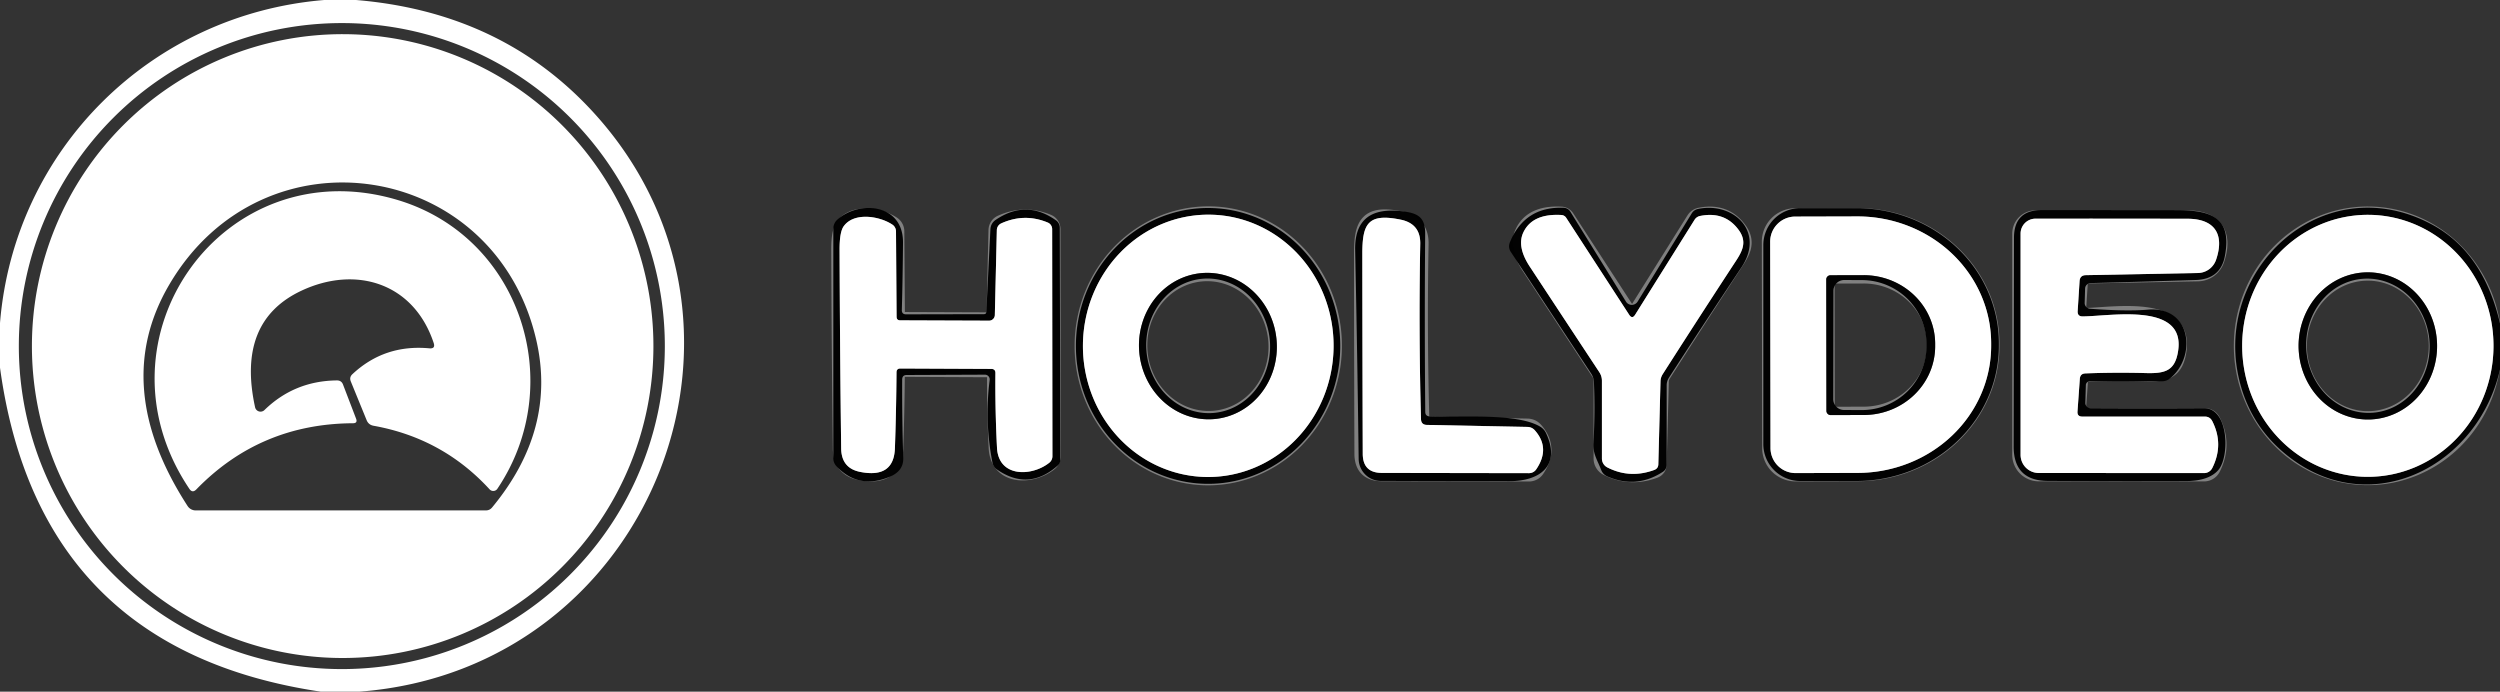 <svg xmlns="http://www.w3.org/2000/svg" viewBox="0.00 0.00 300.00 83.00" width="300.00" height="83.00"><rect x="0.00" y="0.00" width="300.00" height="83.00" fill="#333333" stroke="none"/><g stroke-width="2.00" fill="none" stroke-linecap="butt"><path stroke="#808080" d="   M 107.59 38.02   L 107.52 27.77   A 0.98 0.98 0.0 0 0 107.08 26.95   C 105.53 25.92 102.46 25.42 101.23 27.17   Q 100.75 27.86 100.75 29.90   Q 100.79 41.86 100.94 53.81   Q 100.97 56.19 103.23 56.63   Q 107.27 57.43 107.39 53.77   Q 107.55 49.28 107.58 44.69   Q 107.58 44.22 108.05 44.22   L 118.97 44.27   Q 119.45 44.28 119.45 44.76   Q 119.41 49.27 119.64 53.74   C 119.83 57.32 123.82 57.19 125.90 55.54   A 1.00 0.99 -18.9 0 0 126.29 54.75   L 126.26 27.50   A 0.86 0.85 -78.6 0 0 125.74 26.71   Q 122.95 25.54 120.16 26.80   A 0.91 0.91 0.0 0 0 119.62 27.60   L 119.38 37.81   A 0.69 0.69 0.0 0 1 118.69 38.48   L 108.02 38.44   Q 107.60 38.44 107.59 38.02"></path><path stroke="#808080" d="   M 144.77 57.239   A 15.74 15.04 90.8 0 0 160.029 41.71   A 15.74 15.04 90.8 0 0 145.21 25.762   A 15.74 15.04 90.8 0 0 129.952 41.29   A 15.74 15.04 90.8 0 0 144.77 57.239"></path><path stroke="#808080" d="   M 195.50 37.77   L 187.94 26.13   A 0.73 0.72 -14.8 0 0 187.37 25.80   Q 183.90 25.60 182.81 27.87   Q 181.99 29.58 183.57 31.99   Q 187.72 38.30 191.91 44.65   Q 192.23 45.13 192.23 45.70   L 192.23 55.03   A 1.19 1.19 0.0 0 0 192.88 56.09   Q 195.57 57.47 198.50 56.40   Q 198.99 56.22 199.00 55.71   L 199.26 45.77   Q 199.27 45.31 199.52 44.91   Q 203.75 38.28 208.07 31.68   C 208.97 30.32 209.76 29.15 208.66 27.62   Q 206.99 25.31 203.99 25.92   A 1.03 1.01 -79.4 0 0 203.35 26.37   L 196.22 37.76   Q 195.87 38.33 195.50 37.77"></path><path stroke="#808080" d="   M 212.42 29.00   L 212.46 53.76   A 3.01 3.01 0.0 0 0 215.48 56.77   L 222.92 56.75   A 16.05 15.25 -0.1 0 0 238.94 41.48   L 238.94 41.20   A 16.05 15.25 -0.1 0 0 222.86 25.97   L 215.42 25.99   A 3.01 3.01 0.0 0 0 212.42 29.00"></path><path stroke="#808080" d="   M 284.113 57.22   A 15.72 15.08 90.1 0 0 299.22 41.526   A 15.72 15.08 90.1 0 0 284.167 25.78   A 15.72 15.08 90.1 0 0 269.06 41.474   A 15.72 15.08 90.1 0 0 284.113 57.22"></path><path stroke="#808080" d="   M 170.52 50.29   Q 170.23 39.76 170.43 29.26   Q 170.47 26.83 168.04 26.35   C 164.15 25.56 163.48 26.86 163.48 30.43   Q 163.49 42.37 163.53 54.46   Q 163.54 56.74 165.81 56.75   L 183.48 56.78   A 1.05 1.04 17.2 0 0 184.34 56.33   Q 186.07 53.80 184.20 51.66   Q 183.84 51.24 183.28 51.23   L 171.23 50.99   Q 170.54 50.98 170.52 50.29"></path><path stroke="#808080" d="   M 250.25 44.81   Q 253.87 44.67 257.53 44.77   C 259.80 44.83 261.00 44.51 261.37 42.14   C 262.30 36.24 253.37 37.94 249.93 37.97   Q 249.28 37.98 249.32 37.33   L 249.55 33.72   Q 249.60 33.04 250.28 33.02   L 263.76 32.76   A 2.35 2.33 -81.1 0 0 265.93 31.17   C 266.97 28.12 265.77 26.25 262.49 26.25   Q 253.24 26.23 244.26 26.24   A 1.79 1.79 0.0 0 0 242.47 28.03   L 242.47 54.58   A 2.18 2.18 0.0 0 0 244.65 56.76   L 264.48 56.77   A 1.10 1.09 -76.0 0 0 265.47 56.17   Q 266.89 53.34 265.48 50.55   Q 265.20 49.99 264.57 49.99   L 249.87 49.99   Q 249.25 49.99 249.30 49.37   L 249.58 45.45   Q 249.63 44.83 250.25 44.81"></path><path stroke="#808080" d="   M 145.685 50.289   A 8.79 8.27 85.2 0 0 153.191 40.838   A 8.79 8.27 85.2 0 0 144.214 32.771   A 8.79 8.27 85.2 0 0 136.709 42.222   A 8.79 8.27 85.2 0 0 145.685 50.289"></path><path stroke="#808080" d="   M 284.217 50.34   A 8.83 8.31 89.5 0 0 292.45 41.438   A 8.83 8.31 89.5 0 0 284.063 32.68   A 8.83 8.31 89.5 0 0 275.83 41.583   A 8.83 8.31 89.5 0 0 284.217 50.34"></path><path stroke="#808080" d="   M 219.15 33.54   L 219.17 49.30   A 0.51 0.51 0.0 0 0 219.68 49.81   L 223.65 49.80   A 8.58 8.25 -0.1 0 0 232.22 41.54   L 232.22 41.26   A 8.58 8.25 -0.1 0 0 223.63 33.02   L 219.66 33.03   A 0.51 0.51 0.0 0 0 219.15 33.54"></path></g><path fill="#ffffff" d="   M 38.91 0.00   L 42.72 0.00   Q 59.45 1.39 70.24 12.46   C 94.94 37.80 78.67 80.30 43.12 83.00   L 38.50 83.00   Q 4.63 77.97 0.00 44.12   L 0.00 38.76   C 1.70 17.95 18.09 1.72 38.91 0.00   Z   M 79.78 41.53   A 38.76 38.76 0.0 0 0 41.02 2.77   A 38.76 38.76 0.0 0 0 2.26 41.53   A 38.76 38.76 0.0 0 0 41.02 80.29   A 38.76 38.76 0.0 0 0 79.78 41.53   Z"></path><path fill="#ffffff" d="   M 41.055 78.96   A 37.43 37.29 90.1 0 1 3.83 41.465   A 37.43 37.29 90.1 0 1 41.185 4.1   A 37.43 37.29 90.1 0 1 78.41 41.595   A 37.43 37.29 90.1 0 1 41.055 78.96   Z   M 64.37 40.88   C 59.45 19.25 31.62 14.88 20.31 34.16   Q 13.18 46.31 22.51 60.72   A 1.15 1.15 0.0 0 0 23.48 61.25   L 58.30 61.25   Q 58.75 61.25 59.04 60.91   Q 66.80 51.54 64.37 40.88   Z"></path><path fill="#ffffff" d="   M 52.04 41.15   C 49.65 33.96 42.71 31.81 36.16 34.89   Q 28.36 38.56 30.61 48.87   A 0.67 0.67 0.0 0 0 31.73 49.21   Q 35.33 45.70 40.44 45.65   Q 40.97 45.65 41.16 46.14   L 42.73 50.24   Q 42.94 50.79 42.35 50.79   Q 31.21 50.85 23.55 58.74   Q 23.09 59.20 22.73 58.67   C 10.53 40.52 26.93 17.74 47.75 24.01   C 62.47 28.44 68.18 46.05 59.68 58.66   A 0.60 0.59 41.0 0 1 58.75 58.72   Q 53.12 52.58 44.82 51.09   Q 44.23 50.98 44.00 50.43   L 42.10 45.78   Q 41.89 45.27 42.29 44.90   Q 46.14 41.30 51.52 41.80   Q 52.28 41.87 52.04 41.15   Z"></path><path fill="#010101" fill-opacity="0.996" d="   M 118.36 37.42   L 118.85 27.52   Q 118.89 26.79 119.49 26.38   Q 123.14 23.91 126.70 26.43   A 1.08 1.07 -72.9 0 1 127.17 27.32   L 127.24 55.18   A 0.91 0.89 -21.9 0 1 126.95 55.84   Q 123.46 58.96 119.67 56.36   Q 119.20 56.04 119.09 55.48   Q 118.13 50.57 118.76 45.61   A 0.57 0.57 0.0 0 0 118.19 44.96   L 108.80 45.00   Q 108.27 45.00 108.26 45.54   Q 108.24 50.37 108.39 54.98   Q 108.43 56.50 106.82 57.19   Q 103.06 58.79 100.38 55.95   A 1.39 1.35 23.9 0 1 100.00 55.01   L 100.00 27.47   Q 100.00 26.78 100.51 26.33   C 103.17 24.00 108.38 24.46 108.36 29.09   Q 108.33 33.13 108.22 37.19   Q 108.20 37.72 108.73 37.72   L 118.07 37.70   Q 118.35 37.70 118.36 37.42   Z   M 107.59 38.02   L 107.52 27.77   A 0.98 0.98 0.0 0 0 107.08 26.95   C 105.53 25.92 102.46 25.42 101.23 27.17   Q 100.75 27.86 100.75 29.90   Q 100.79 41.86 100.94 53.81   Q 100.97 56.19 103.23 56.63   Q 107.27 57.43 107.39 53.77   Q 107.55 49.28 107.58 44.69   Q 107.58 44.22 108.05 44.22   L 118.97 44.27   Q 119.45 44.28 119.45 44.76   Q 119.41 49.27 119.64 53.74   C 119.83 57.32 123.82 57.19 125.90 55.54   A 1.00 0.99 -18.9 0 0 126.29 54.75   L 126.26 27.50   A 0.86 0.85 -78.6 0 0 125.74 26.71   Q 122.95 25.54 120.16 26.80   A 0.91 0.91 0.0 0 0 119.62 27.60   L 119.38 37.81   A 0.69 0.69 0.0 0 1 118.69 38.48   L 108.02 38.44   Q 107.60 38.44 107.59 38.02   Z"></path><path fill="#010101" fill-opacity="0.996" d="   M 145.028 58.06   A 16.55 15.86 89.8 0 1 129.11 41.565   A 16.55 15.86 89.8 0 1 144.912 24.96   A 16.55 15.86 89.8 0 1 160.83 41.455   A 16.55 15.86 89.8 0 1 145.028 58.06   Z   M 144.77 57.239   A 15.74 15.04 90.8 0 0 160.029 41.71   A 15.74 15.04 90.8 0 0 145.21 25.762   A 15.74 15.04 90.8 0 0 129.952 41.29   A 15.74 15.04 90.8 0 0 144.77 57.239   Z"></path><path fill="#010101" fill-opacity="0.996" d="   M 195.12 36.20   A 0.82 0.82 0.0 0 0 196.51 36.20   L 203.00 25.62   Q 203.27 25.17 203.79 25.07   C 208.01 24.21 211.84 27.78 208.96 32.10   Q 204.57 38.67 200.28 45.31   Q 200.00 45.74 200.00 46.24   L 200.00 55.79   A 0.99 0.98 -16.2 0 1 199.54 56.62   Q 196.36 58.69 192.89 57.17   Q 192.35 56.93 192.14 56.39   C 191.71 55.25 191.14 54.47 191.21 53.20   Q 191.43 49.49 191.27 45.82   Q 191.24 45.29 190.95 44.84   L 181.31 30.25   Q 180.93 29.68 181.20 29.04   Q 182.98 24.78 187.60 24.93   Q 188.16 24.95 188.46 25.43   L 195.12 36.20   Z   M 195.50 37.77   L 187.94 26.13   A 0.73 0.72 -14.8 0 0 187.37 25.80   Q 183.90 25.60 182.81 27.87   Q 181.99 29.58 183.57 31.99   Q 187.72 38.30 191.91 44.65   Q 192.23 45.13 192.23 45.70   L 192.23 55.03   A 1.19 1.19 0.0 0 0 192.88 56.09   Q 195.57 57.47 198.50 56.40   Q 198.99 56.22 199.00 55.71   L 199.26 45.77   Q 199.27 45.31 199.52 44.91   Q 203.75 38.28 208.07 31.68   C 208.97 30.32 209.76 29.15 208.66 27.62   Q 206.99 25.31 203.99 25.92   A 1.03 1.01 -79.4 0 0 203.35 26.37   L 196.22 37.76   Q 195.87 38.33 195.50 37.77   Z"></path><path fill="#010101" fill-opacity="0.996" d="   M 211.60 29.41   A 4.43 4.43 0.0 0 1 216.03 24.98   L 222.73 24.98   A 17.13 16.22 0.0 0 1 239.86 41.20   L 239.86 41.50   A 17.13 16.22 -0.0 0 1 222.73 57.72   L 216.03 57.72   A 4.43 4.43 0.0 0 1 211.60 53.29   L 211.60 29.41   Z   M 212.42 29.00   L 212.46 53.76   A 3.01 3.01 0.0 0 0 215.48 56.77   L 222.92 56.75   A 16.05 15.25 -0.1 0 0 238.94 41.48   L 238.94 41.20   A 16.05 15.25 -0.1 0 0 222.86 25.97   L 215.42 25.99   A 3.01 3.01 0.0 0 0 212.42 29.00   Z"></path><path fill="#010101" fill-opacity="0.996" d="   M 300.00 38.82   L 300.00 44.33   C 297.38 55.82 284.82 62.37 274.97 55.04   Q 270.35 51.61 268.86 46.17   C 265.12 32.61 278.62 19.91 291.77 26.91   Q 298.01 30.24 300.00 38.82   Z   M 284.113 57.22   A 15.72 15.08 90.1 0 0 299.22 41.526   A 15.72 15.08 90.1 0 0 284.167 25.78   A 15.72 15.08 90.1 0 0 269.06 41.474   A 15.72 15.08 90.1 0 0 284.113 57.22   Z"></path><path fill="#010101" fill-opacity="0.996" d="   M 171.56 49.97   C 175.00 50.13 182.11 49.50 184.87 51.23   Q 185.29 51.50 185.51 51.95   C 187.34 55.82 184.86 57.73 181.15 57.74   Q 173.72 57.74 165.69 57.71   A 2.67 2.66 89.7 0 1 163.04 55.08   Q 162.89 42.96 162.62 29.99   Q 162.52 24.67 168.24 25.35   C 170.06 25.56 171.04 25.99 171.02 28.07   Q 170.93 38.75 171.03 49.42   Q 171.03 49.94 171.56 49.97   Z   M 170.52 50.29   Q 170.23 39.76 170.43 29.26   Q 170.47 26.83 168.04 26.35   C 164.15 25.56 163.48 26.86 163.48 30.43   Q 163.49 42.37 163.53 54.46   Q 163.54 56.74 165.81 56.75   L 183.48 56.78   A 1.05 1.04 17.2 0 0 184.34 56.33   Q 186.07 53.80 184.20 51.66   Q 183.84 51.24 183.28 51.23   L 171.23 50.99   Q 170.54 50.98 170.52 50.29   Z"></path><path fill="#010101" fill-opacity="0.996" d="   M 250.30 46.22   L 250.24 48.34   A 0.64 0.63 1.3 0 0 250.87 48.99   Q 257.77 49.03 264.48 48.99   C 267.48 48.98 267.57 54.83 266.20 56.40   Q 265.06 57.72 262.28 57.73   Q 253.98 57.76 245.74 57.71   Q 241.64 57.69 241.64 53.59   L 241.68 28.53   Q 241.68 25.22 244.99 25.21   Q 253.02 25.21 261.04 25.22   C 265.09 25.22 267.94 25.90 266.97 30.79   Q 266.43 33.51 263.47 33.60   Q 257.20 33.80 250.87 33.97   A 0.68 0.68 0.0 0 0 250.21 34.63   L 250.16 36.34   A 0.69 0.69 0.0 0 0 250.80 37.05   Q 255.17 37.38 257.74 37.16   C 263.09 36.71 263.59 42.95 260.33 45.46   A 1.42 1.38 -63.0 0 1 259.48 45.75   L 250.78 45.75   A 0.48 0.48 0.0 0 0 250.30 46.22   Z   M 250.25 44.81   Q 253.87 44.67 257.53 44.77   C 259.80 44.83 261.00 44.51 261.37 42.14   C 262.30 36.24 253.37 37.94 249.93 37.97   Q 249.28 37.98 249.32 37.33   L 249.55 33.72   Q 249.60 33.04 250.28 33.02   L 263.76 32.76   A 2.35 2.33 -81.1 0 0 265.93 31.17   C 266.97 28.12 265.77 26.25 262.49 26.25   Q 253.24 26.23 244.26 26.24   A 1.79 1.79 0.0 0 0 242.47 28.03   L 242.47 54.58   A 2.18 2.18 0.0 0 0 244.65 56.76   L 264.48 56.77   A 1.10 1.09 -76.0 0 0 265.47 56.17   Q 266.89 53.34 265.48 50.55   Q 265.20 49.99 264.57 49.99   L 249.87 49.99   Q 249.25 49.99 249.30 49.37   L 249.58 45.45   Q 249.63 44.83 250.25 44.81   Z"></path><path fill="#ffffff" d="   M 144.77 57.239   A 15.74 15.04 90.8 0 1 129.952 41.29   A 15.74 15.04 90.8 0 1 145.21 25.762   A 15.74 15.04 90.8 0 1 160.029 41.71   A 15.74 15.04 90.8 0 1 144.77 57.239   Z   M 145.685 50.289   A 8.79 8.27 85.2 0 0 153.191 40.838   A 8.79 8.27 85.2 0 0 144.214 32.771   A 8.79 8.27 85.2 0 0 136.709 42.222   A 8.79 8.27 85.2 0 0 145.685 50.289   Z"></path><path fill="#ffffff" d="   M 196.22 37.76   L 203.35 26.37   A 1.03 1.01 -79.4 0 1 203.99 25.92   Q 206.99 25.31 208.66 27.62   C 209.76 29.15 208.97 30.32 208.07 31.68   Q 203.75 38.28 199.52 44.91   Q 199.27 45.31 199.26 45.77   L 199.00 55.71   Q 198.99 56.22 198.50 56.40   Q 195.57 57.47 192.88 56.09   A 1.19 1.19 0.0 0 1 192.23 55.03   L 192.23 45.70   Q 192.23 45.13 191.91 44.65   Q 187.72 38.30 183.57 31.99   Q 181.99 29.58 182.81 27.87   Q 183.90 25.60 187.37 25.80   A 0.73 0.72 -14.8 0 1 187.94 26.13   L 195.50 37.77   Q 195.87 38.33 196.22 37.76   Z"></path><path fill="#ffffff" d="   M 284.113 57.22   A 15.72 15.08 90.1 0 1 269.06 41.474   A 15.72 15.08 90.1 0 1 284.167 25.78   A 15.72 15.08 90.1 0 1 299.22 41.526   A 15.72 15.08 90.1 0 1 284.113 57.22   Z   M 284.217 50.34   A 8.83 8.31 89.5 0 0 292.45 41.438   A 8.83 8.31 89.5 0 0 284.063 32.68   A 8.83 8.31 89.5 0 0 275.83 41.583   A 8.83 8.31 89.5 0 0 284.217 50.34   Z"></path><path fill="#ffffff" d="   M 108.02 38.44   L 118.69 38.48   A 0.69 0.69 0.0 0 0 119.38 37.81   L 119.62 27.60   A 0.91 0.91 0.0 0 1 120.16 26.80   Q 122.95 25.54 125.74 26.71   A 0.86 0.85 -78.6 0 1 126.26 27.50   L 126.29 54.75   A 1.00 0.99 -18.9 0 1 125.90 55.54   C 123.82 57.19 119.83 57.32 119.64 53.74   Q 119.41 49.27 119.45 44.76   Q 119.45 44.28 118.97 44.27   L 108.05 44.22   Q 107.58 44.22 107.58 44.69   Q 107.55 49.28 107.39 53.77   Q 107.27 57.43 103.23 56.63   Q 100.97 56.19 100.94 53.81   Q 100.79 41.86 100.75 29.90   Q 100.75 27.86 101.23 27.17   C 102.46 25.42 105.53 25.92 107.08 26.95   A 0.98 0.98 0.0 0 1 107.52 27.77   L 107.59 38.02   Q 107.60 38.44 108.02 38.44   Z"></path><path fill="#ffffff" d="   M 212.42 29.00   A 3.01 3.01 0.0 0 1 215.42 25.99   L 222.86 25.97   A 16.05 15.25 -0.1 0 1 238.94 41.20   L 238.94 41.48   A 16.05 15.25 -0.1 0 1 222.92 56.75   L 215.48 56.77   A 3.01 3.01 0.0 0 1 212.46 53.76   L 212.42 29.00   Z   M 219.15 33.54   L 219.17 49.30   A 0.51 0.51 0.0 0 0 219.68 49.81   L 223.65 49.80   A 8.58 8.25 -0.1 0 0 232.22 41.54   L 232.22 41.26   A 8.58 8.25 -0.1 0 0 223.63 33.02   L 219.66 33.03   A 0.51 0.51 0.0 0 0 219.15 33.54   Z"></path><path fill="#ffffff" d="   M 171.23 50.99   L 183.28 51.23   Q 183.84 51.24 184.20 51.66   Q 186.07 53.80 184.34 56.33   A 1.05 1.04 17.2 0 1 183.48 56.78   L 165.81 56.75   Q 163.54 56.74 163.53 54.46   Q 163.49 42.37 163.48 30.43   C 163.48 26.86 164.15 25.56 168.04 26.35   Q 170.47 26.83 170.43 29.26   Q 170.23 39.76 170.52 50.29   Q 170.54 50.98 171.23 50.99   Z"></path><path fill="#ffffff" d="   M 249.58 45.45   L 249.30 49.37   Q 249.25 49.99 249.87 49.99   L 264.57 49.99   Q 265.20 49.99 265.48 50.55   Q 266.89 53.34 265.47 56.17   A 1.10 1.09 -76.0 0 1 264.48 56.77   L 244.65 56.76   A 2.18 2.18 0.0 0 1 242.47 54.58   L 242.47 28.03   A 1.79 1.79 0.0 0 1 244.26 26.24   Q 253.24 26.23 262.49 26.25   C 265.77 26.25 266.97 28.12 265.93 31.17   A 2.35 2.33 -81.1 0 1 263.76 32.76   L 250.28 33.02   Q 249.60 33.04 249.55 33.72   L 249.32 37.33   Q 249.28 37.98 249.93 37.97   C 253.37 37.94 262.30 36.24 261.37 42.14   C 261.00 44.51 259.80 44.83 257.53 44.77   Q 253.87 44.67 250.25 44.81   Q 249.63 44.83 249.58 45.45   Z"></path><path fill="#010101" fill-opacity="0.996" d="   M 145.685 50.289   A 8.79 8.27 85.2 0 1 136.709 42.222   A 8.79 8.27 85.2 0 1 144.214 32.771   A 8.79 8.27 85.2 0 1 153.191 40.838   A 8.79 8.27 85.2 0 1 145.685 50.289   Z   M 145.501 49.563   A 8.08 7.43 86.3 0 0 152.394 41.02   A 8.08 7.43 86.3 0 0 144.459 33.437   A 8.08 7.43 86.3 0 0 137.565 41.98   A 8.08 7.43 86.3 0 0 145.501 49.563   Z"></path><path fill="#010101" fill-opacity="0.996" d="   M 284.217 50.34   A 8.83 8.31 89.5 0 1 275.83 41.583   A 8.83 8.31 89.5 0 1 284.063 32.68   A 8.83 8.31 89.5 0 1 292.45 41.438   A 8.83 8.31 89.5 0 1 284.217 50.34   Z   M 284.67 49.533   A 8.06 7.41 86.3 0 0 291.545 41.012   A 8.06 7.41 86.3 0 0 283.63 33.447   A 8.06 7.41 86.3 0 0 276.755 41.968   A 8.06 7.41 86.3 0 0 284.67 49.533   Z"></path><path fill="#010101" fill-opacity="0.996" d="   M 219.15 33.54   A 0.51 0.51 0.0 0 1 219.66 33.03   L 223.63 33.02   A 8.58 8.25 -0.1 0 1 232.22 41.26   L 232.22 41.54   A 8.58 8.25 -0.1 0 1 223.65 49.80   L 219.68 49.81   A 0.51 0.51 0.0 0 1 219.17 49.30   L 219.15 33.54   Z   M 220.01 34.90   L 219.99 47.90   A 1.30 1.30 0.0 0 0 221.29 49.20   L 223.40 49.21   A 7.77 7.69 0.1 0 0 231.18 41.53   L 231.18 41.31   A 7.77 7.69 0.1 0 0 223.42 33.61   L 221.31 33.60   A 1.30 1.30 0.0 0 0 220.01 34.90   Z"></path></svg>
